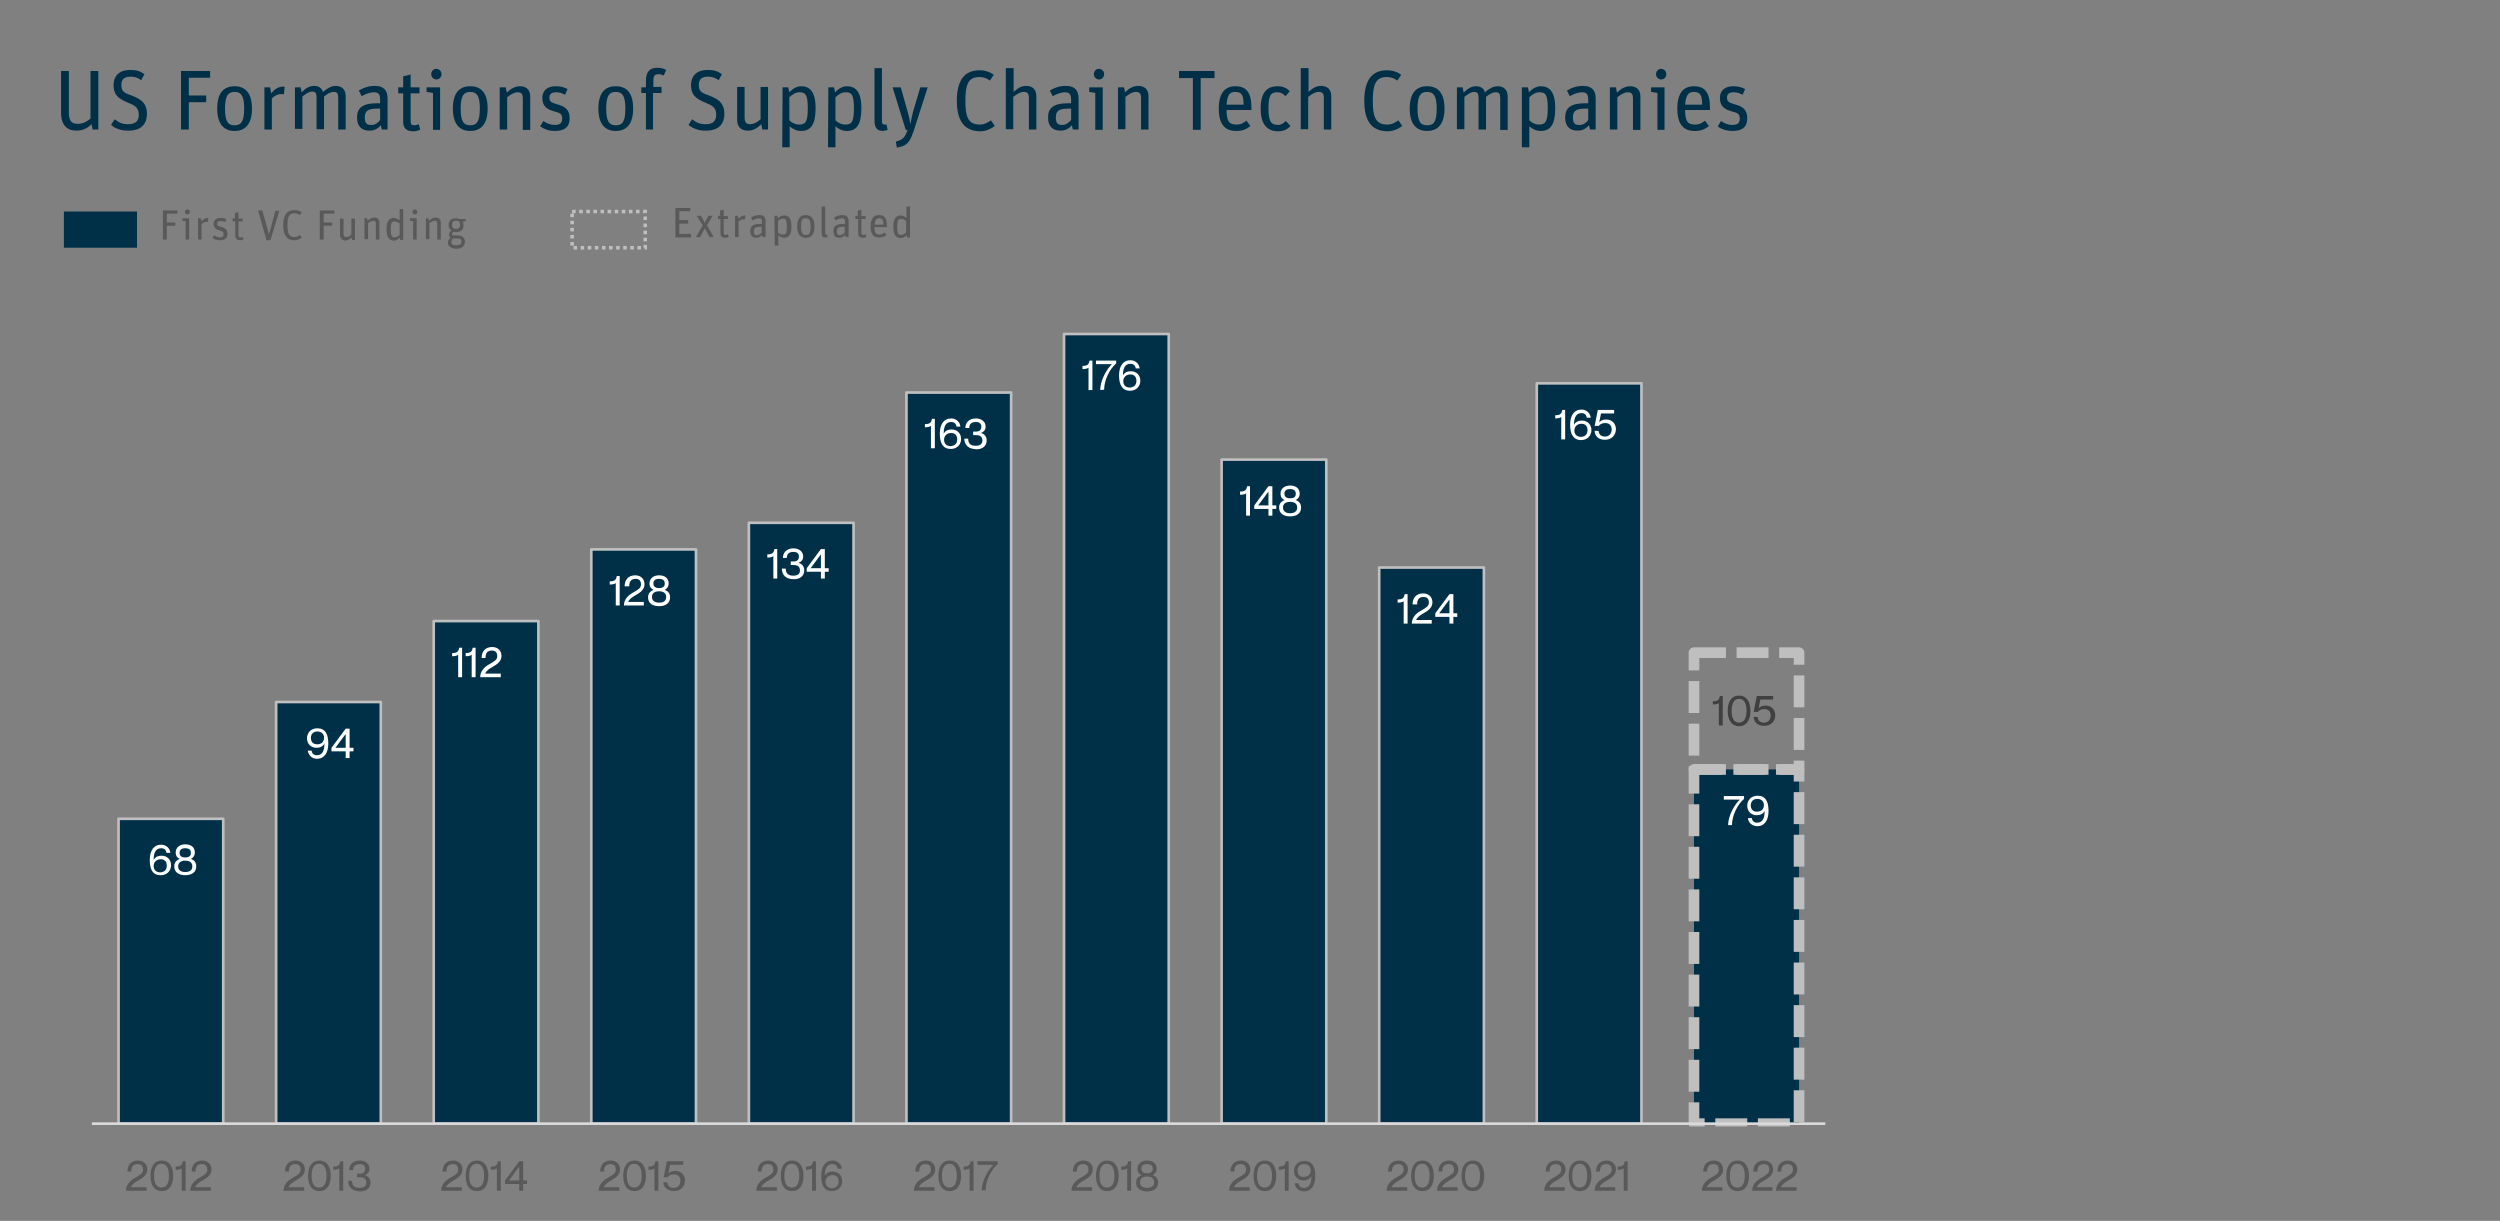 <?xml version="1.0" encoding="utf-8"?>
<svg xmlns="http://www.w3.org/2000/svg" id="Layer_1" style="enable-background:new 0 0 704.4 344;" version="1.1" viewBox="0 0 704.4 344" x="0px" y="0px">
<rect x="0" y="0" width="704.4" height="344" fill="#808080" stroke="none"/>
<style type="text/css">
	.st0{fill:#003048;}
	
		.st1{clip-path:url(#SVGID_00000062907139985298034870000004852522721228087186_);fill:none;stroke:#BFBFBF;stroke-width:3;stroke-linejoin:round;stroke-miterlimit:10;stroke-dasharray:9,3;}
	
		.st2{clip-path:url(#SVGID_00000169555457326365625050000006186934829050874783_);fill:none;stroke:#BFBFBF;stroke-width:0.75;stroke-linejoin:round;stroke-miterlimit:10;}
	.st3{fill:none;stroke:#BFBFBF;stroke-width:3;stroke-linejoin:round;stroke-miterlimit:10;stroke-dasharray:9,3;}
	.st4{fill:none;stroke:#D9D9D9;stroke-width:0.75;stroke-linejoin:round;stroke-miterlimit:10;}
	.st5{fill:#FFFFFF;}
	.st6{fill:#404040;}
	.st7{fill:#595959;}
	.st8{fill:none;stroke:#BFBFBF;stroke-miterlimit:8;stroke-dasharray:1,1;}
	.st9{fill-rule:evenodd;clip-rule:evenodd;fill:#003048;}
</style>
<g>
	<g>
		<path class="st0" d="M17.2,31.8V20h2.2v11.4c0,2.4,0.5,3.5,2.5,3.5c1.7,0,2.9-0.9,3.6-1.5V20h2.2v16.5h-1.6L25.8,35&#xD;&#xA;			c-0.9,0.9-2.3,1.8-4.1,1.8C19.4,36.9,17.2,35.7,17.2,31.8z"/>
		<path class="st0" d="M31.3,35.2l1-1.6c1.3,1,2.2,1.4,3.8,1.4c2.2,0,3-1,3-2.7c0-2-1.1-2.6-3.1-3.4c-2.7-1.1-4-2.2-4-4.9&#xD;&#xA;			c0-2.8,1.8-4.3,4.7-4.3c1.8,0,2.9,0.4,4,1.2l-0.9,1.7c-1-0.7-1.8-1-3-1c-1.6,0-2.6,0.6-2.6,2.3c0,1.7,0.6,2.2,2.6,2.9&#xD;&#xA;			c2.6,1,4.6,2,4.6,5.3c0,2.4-1.2,4.7-5.1,4.7C34.3,36.9,32.4,36.2,31.3,35.2z"/>
		<path class="st0" d="M51,20h8.2v1.9h-6v5h4.9v1.9h-4.9v7.7H51V20z"/>
		<path class="st0" d="M61.2,30.6c0-4.5,1.9-6.3,4.9-6.3c2.9,0,4.9,1.8,4.9,6.3s-2,6.3-4.9,6.3C63.2,36.9,61.2,35.1,61.2,30.6z&#xD;&#xA;			 M68.8,30.6c0-3.7-0.9-4.7-2.7-4.7s-2.7,1-2.7,4.7s0.9,4.7,2.7,4.7C67.9,35.3,68.8,34.3,68.8,30.6z"/>
		<path class="st0" d="M74.5,24.6h1.6l0.3,1.7c0.9-1.1,2-1.9,3.4-1.9c0.1,0,0.3,0,0.4,0.1L80,26.6c-0.2-0.1-0.5-0.1-0.7-0.1&#xD;&#xA;			c-1.1,0-1.8,0.4-2.7,1.2v8.8h-2.1C74.5,36.5,74.5,24.6,74.5,24.6z"/>
		<path class="st0" d="M83.1,24.6h1.6L85,26c1.1-1.1,2.1-1.8,3.5-1.8c1.2,0,2.1,0.5,2.5,1.7c1.2-1,2.3-1.7,3.6-1.7&#xD;&#xA;			c1.6,0,2.8,0.9,2.8,2.9v9.4h-2.1v-8.8c0-1.4-0.3-1.8-1.3-1.8c-0.9,0-1.9,0.6-2.7,1.3v9.2h-2.1v-8.8c0-1.4-0.3-1.8-1.3-1.8&#xD;&#xA;			c-0.9,0-1.8,0.7-2.7,1.4v9.1h-2.1C83.1,36.3,83.1,24.6,83.1,24.6z"/>
		<path class="st0" d="M100.6,33.1c0-2.7,1.6-4,5.5-4h1v-0.9c0-1.3-0.2-2.2-1.7-2.2c-1.2,0-2.4,0.5-3.5,1.1l-0.8-1.6&#xD;&#xA;			c1.2-0.7,2.6-1.3,4.5-1.3c2.4,0,3.6,1.1,3.6,3.6v8.7h-1.6l-0.3-1.2c-0.7,0.8-1.7,1.5-3,1.5C101.9,36.9,100.6,35.6,100.6,33.1z&#xD;&#xA;			 M107.1,33.8v-3.2h-0.7c-3,0-3.6,0.8-3.6,2.5c0,1.6,0.5,2.1,1.7,2.1C105.7,35.3,106.6,34.5,107.1,33.8z"/>
		<path class="st0" d="M112.2,24.6h1.4v-3.1l2.1-0.5v3.6h2.5v1.7h-2.5v7.9c0,0.8,0.3,1.1,1,1.1c0.6,0,0.9-0.2,1.3-0.3l0.4,1.5&#xD;&#xA;			c-0.6,0.3-1.2,0.5-1.9,0.5c-1.6,0-2.9-0.6-2.9-2.6v-8.1h-1.4V24.6z"/>
		<path class="st0" d="M122,26.2l-1.8-0.3v-1.3h3.8v12h-2V26.2z M121.5,20.9c0-0.8,0.6-1.5,1.4-1.5s1.5,0.6,1.5,1.5&#xD;&#xA;			c0,0.8-0.6,1.5-1.5,1.5C122.1,22.3,121.5,21.7,121.5,20.9z"/>
		<path class="st0" d="M127.6,30.6c0-4.5,1.9-6.3,4.9-6.3s4.9,1.8,4.9,6.3s-2,6.3-4.9,6.3C129.6,36.9,127.6,35.1,127.6,30.6z&#xD;&#xA;			 M135.2,30.6c0-3.7-0.9-4.7-2.7-4.7s-2.7,1-2.7,4.7s0.9,4.7,2.7,4.7C134.3,35.3,135.2,34.3,135.2,30.6z"/>
		<path class="st0" d="M140.9,24.6h1.6l0.3,1.5c1.1-1.1,2.3-1.8,3.7-1.8c1.7,0,2.9,0.9,2.9,2.9v9.4h-2.1v-8.8c0-1.4-0.4-1.8-1.5-1.8&#xD;&#xA;			c-1,0-2,0.7-2.9,1.4v9.1h-2.1V24.6H140.9z"/>
		<path class="st0" d="M152.2,35.6l0.9-1.5c1,0.7,2,1.1,3.2,1.1c1.6,0,2.1-0.6,2.1-1.8c0-1.3-0.6-1.6-2.5-2.1&#xD;&#xA;			c-1.7-0.5-3.1-1.3-3.1-3.7c0-1.8,1.1-3.3,3.8-3.3c1.4,0,2.4,0.3,3.3,0.8l-0.7,1.6c-1-0.5-1.6-0.7-2.5-0.7c-1.3,0-1.9,0.5-1.9,1.5&#xD;&#xA;			c0,1.1,0.5,1.4,2.2,1.9c1.8,0.5,3.5,1.2,3.5,3.9c0,2.5-1.4,3.6-4.2,3.6C154.6,36.9,153.1,36.3,152.2,35.6z"/>
		<path class="st0" d="M168.6,30.6c0-4.5,1.9-6.3,4.9-6.3s4.9,1.8,4.9,6.3s-2,6.3-4.9,6.3C170.6,36.9,168.6,35.1,168.6,30.6z&#xD;&#xA;			 M176.2,30.6c0-3.7-0.9-4.7-2.7-4.7s-2.7,1-2.7,4.7s0.9,4.7,2.7,4.7C175.4,35.3,176.2,34.3,176.2,30.6z"/>
		<path class="st0" d="M180.7,24.6h1.3v-1.9c0-2.8,1.4-3.6,3.2-3.6c0.9,0,1.8,0.2,2.5,0.6l-0.7,1.6c-0.5-0.3-1-0.4-1.5-0.4&#xD;&#xA;			c-1,0-1.4,0.5-1.4,1.7v1.9h2.3v1.7H184v10.3h-2V26.2h-1.3V24.6z"/>
		<path class="st0" d="M194,35.2l1-1.6c1.3,1,2.2,1.4,3.8,1.4c2.2,0,3-1,3-2.7c0-2-1.1-2.6-3.1-3.4c-2.7-1.1-4-2.2-4-4.9&#xD;&#xA;			c0-2.8,1.8-4.3,4.7-4.3c1.8,0,2.9,0.4,4,1.2l-0.9,1.7c-1-0.7-1.8-1-3-1c-1.6,0-2.6,0.6-2.6,2.3c0,1.7,0.6,2.2,2.6,2.9&#xD;&#xA;			c2.6,1,4.6,2,4.6,5.3c0,2.4-1.2,4.7-5.1,4.7C197,36.9,195.2,36.2,194,35.2z"/>
		<path class="st0" d="M207.7,33.8v-9.3h2.1v8.6c0,1.4,0.5,1.9,1.6,1.9c1,0,2-0.6,2.9-1.4v-9.1h2.1v12h-1.6l-0.3-1.5&#xD;&#xA;			c-1,1-2.2,1.8-3.6,1.8C209,36.9,207.7,35.9,207.7,33.8z"/>
		<path class="st0" d="M220.5,24.6h1.6l0.3,1.4c0.9-1,2.1-1.7,3.3-1.7c2.3,0,4.1,1.3,4.1,6.2c0,4.5-1.3,6.4-4.1,6.4&#xD;&#xA;			c-1.3,0-2.4-0.6-3.2-1.3v5.9h-2.1L220.5,24.6L220.5,24.6z M227.6,30.6c0-3.9-0.6-4.6-2.3-4.6c-1.2,0-2,0.6-2.9,1.4v6.5&#xD;&#xA;			c0.7,0.7,1.7,1.2,2.7,1.2C226.9,35.1,227.6,34.5,227.6,30.6z"/>
		<path class="st0" d="M233.4,24.6h1.6l0.3,1.4c0.9-1,2.1-1.7,3.3-1.7c2.3,0,4.1,1.3,4.1,6.2c0,4.5-1.3,6.4-4.1,6.4&#xD;&#xA;			c-1.3,0-2.4-0.6-3.2-1.3v5.9h-2.1L233.4,24.6L233.4,24.6z M240.6,30.6c0-3.9-0.6-4.6-2.3-4.6c-1.2,0-2,0.6-2.9,1.4v6.5&#xD;&#xA;			c0.7,0.7,1.7,1.2,2.7,1.2C239.9,35.1,240.6,34.5,240.6,30.6z"/>
		<path class="st0" d="M246.4,33.9V19.2h2.1v15.1c0,0.6,0.3,0.8,0.8,0.8c0.2,0,0.4,0,0.5,0l0.3,1.5c-0.4,0.1-1,0.3-1.5,0.3&#xD;&#xA;			C247.1,36.8,246.4,36,246.4,33.9z"/>
		<path class="st0" d="M252.4,39.9c1.9-0.5,2.6-1.1,3.3-3.3h-0.5l-3.7-12h2.3l2,7.1c0.3,1,0.6,2.4,0.7,3.3l0,0&#xD;&#xA;			c0.2-0.9,0.4-2.1,0.7-3.3l2.1-7.1h2.1l-4,12.4c-1.2,3.6-2.2,4.1-4.7,4.6L252.4,39.9z"/>
		<path class="st0" d="M269.6,28.4c0-5.3,1.8-8.6,6.4-8.6c1.6,0,3,0.5,4,1.3l-1.1,1.6c-0.8-0.6-1.7-1-2.9-1c-3.2,0-4,2.1-4,6.7&#xD;&#xA;			s0.8,6.7,4.1,6.7c1.3,0,2.3-0.6,3.1-1.2l1.1,1.6c-1.1,0.8-2.5,1.5-4.2,1.5C271.6,36.9,269.6,33.9,269.6,28.4z"/>
		<path class="st0" d="M283.5,19.2h2.1v6.7c1.1-1,2.1-1.7,3.5-1.7c1.7,0,2.9,0.9,2.9,2.9v9.4h-2.1v-8.8c0-1.4-0.4-1.8-1.5-1.8&#xD;&#xA;			c-1,0-2,0.7-2.9,1.4v9.1h-2.1V19.2H283.5z"/>
		<path class="st0" d="M295.3,33.1c0-2.7,1.6-4,5.5-4h1v-0.9c0-1.3-0.2-2.2-1.7-2.2c-1.2,0-2.4,0.5-3.5,1.1l-0.8-1.6&#xD;&#xA;			c1.2-0.7,2.6-1.3,4.5-1.3c2.4,0,3.6,1.1,3.6,3.6v8.7h-1.6l-0.3-1.2c-0.7,0.8-1.7,1.5-3,1.5C296.6,36.9,295.3,35.6,295.3,33.1z&#xD;&#xA;			 M301.8,33.8v-3.2h-0.7c-3,0-3.6,0.8-3.6,2.5c0,1.6,0.5,2.1,1.7,2.1C300.3,35.3,301.2,34.5,301.8,33.8z"/>
		<path class="st0" d="M308.7,26.2l-1.8-0.3v-1.3h3.8v12h-2.1V26.2H308.7z M308.2,20.9c0-0.8,0.6-1.5,1.4-1.5s1.5,0.6,1.5,1.5&#xD;&#xA;			c0,0.8-0.6,1.5-1.5,1.5C308.8,22.3,308.2,21.7,308.2,20.9z"/>
		<path class="st0" d="M315.1,24.6h1.6L317,26c1.1-1.1,2.3-1.8,3.7-1.8c1.7,0,2.9,0.9,2.9,2.9v9.4h-2.1v-8.8c0-1.4-0.4-1.8-1.5-1.8&#xD;&#xA;			c-1,0-2,0.7-2.9,1.4v9.1H315V24.6H315.1z"/>
		<path class="st0" d="M336.1,22h-3.9v-2h10v2h-3.9v14.6h-2.2V22z"/>
		<path class="st0" d="M343.4,30.6c0-4.6,1.9-6.3,4.7-6.3c2.9,0,4.5,1.6,4.5,6V31h-7c0,3.3,0.8,4.1,2.8,4.1c1.3,0,2-0.5,2.8-1.1&#xD;&#xA;			l1.1,1.5c-1.2,1-2.3,1.4-4,1.4C345.2,36.9,343.4,35.1,343.4,30.6z M345.6,29.5h4.8c0-2.8-0.6-3.6-2.4-3.6&#xD;&#xA;			C346.6,25.9,345.8,26.6,345.6,29.5z"/>
		<path class="st0" d="M355.2,30.6c0-4.6,1.8-6.3,4.8-6.3c1.4,0,2.4,0.4,3.4,1.4l-1.2,1.4c-0.7-0.7-1.3-1.1-2.3-1.1&#xD;&#xA;			c-1.8,0-2.5,0.8-2.5,4.6c0,3.7,0.8,4.6,2.7,4.6c1,0,1.5-0.5,2.2-1.1l1.3,1.4c-0.9,1-2,1.5-3.6,1.5&#xD;&#xA;			C356.9,36.9,355.2,34.9,355.2,30.6z"/>
		<path class="st0" d="M366.6,19.2h2.1v6.7c1.1-1,2.1-1.7,3.5-1.7c1.7,0,2.9,0.9,2.9,2.9v9.4H373v-8.8c0-1.4-0.4-1.8-1.5-1.8&#xD;&#xA;			c-1,0-2,0.7-2.9,1.4v9.1h-2.1V19.2H366.6z"/>
		<path class="st0" d="M384.4,28.4c0-5.3,1.8-8.6,6.4-8.6c1.6,0,3,0.5,4,1.3l-1.1,1.6c-0.8-0.6-1.7-1-2.9-1c-3.2,0-4,2.1-4,6.7&#xD;&#xA;			s0.8,6.7,4.1,6.7c1.3,0,2.3-0.6,3.1-1.2l1.1,1.6c-1.1,0.8-2.5,1.5-4.2,1.5C386.3,36.9,384.4,33.9,384.4,28.4z"/>
		<path class="st0" d="M397.2,30.6c0-4.5,1.9-6.3,4.9-6.3s4.9,1.8,4.9,6.3s-2,6.3-4.9,6.3C399.2,36.9,397.2,35.1,397.2,30.6z&#xD;&#xA;			 M404.8,30.6c0-3.7-0.9-4.7-2.7-4.7s-2.7,1-2.7,4.7s0.9,4.7,2.7,4.7C404,35.3,404.8,34.3,404.8,30.6z"/>
		<path class="st0" d="M410.5,24.6h1.6l0.3,1.5c1.1-1.1,2.1-1.8,3.5-1.8c1.2,0,2.1,0.5,2.5,1.7c1.2-1,2.3-1.7,3.6-1.7&#xD;&#xA;			c1.6,0,2.8,0.9,2.8,2.9v9.4h-2.1v-8.8c0-1.4-0.3-1.8-1.3-1.8c-0.9,0-1.9,0.6-2.7,1.3v9.2h-2.1v-8.8c0-1.4-0.3-1.8-1.3-1.8&#xD;&#xA;			c-0.9,0-1.8,0.7-2.7,1.4v9.1h-2.1L410.5,24.6L410.5,24.6z"/>
		<path class="st0" d="M428.9,24.6h1.6l0.3,1.4c0.9-1,2.1-1.7,3.3-1.7c2.3,0,4.1,1.3,4.1,6.2c0,4.5-1.3,6.4-4.1,6.4&#xD;&#xA;			c-1.3,0-2.4-0.6-3.2-1.3v5.9h-2.1V24.6H428.9z M436.1,30.6c0-3.9-0.6-4.6-2.3-4.6c-1.2,0-2,0.6-2.9,1.4v6.5&#xD;&#xA;			c0.7,0.7,1.7,1.2,2.7,1.2C435.3,35.1,436.1,34.5,436.1,30.6z"/>
		<path class="st0" d="M441,33.1c0-2.7,1.6-4,5.5-4h1v-0.9c0-1.3-0.2-2.2-1.7-2.2c-1.2,0-2.4,0.5-3.5,1.1l-0.8-1.6&#xD;&#xA;			c1.2-0.7,2.6-1.3,4.5-1.3c2.4,0,3.6,1.1,3.6,3.6v8.7H448l-0.3-1.2c-0.7,0.8-1.7,1.5-3,1.5C442.3,36.9,441,35.6,441,33.1z&#xD;&#xA;			 M447.5,33.8v-3.2h-0.7c-3,0-3.6,0.8-3.6,2.5c0,1.6,0.5,2.1,1.7,2.1C446.1,35.3,447,34.5,447.5,33.8z"/>
		<path class="st0" d="M453.7,24.6h1.6l0.3,1.5c1.1-1.1,2.3-1.8,3.7-1.8c1.7,0,2.9,0.9,2.9,2.9v9.4h-2.1v-8.8c0-1.4-0.4-1.8-1.5-1.8&#xD;&#xA;			c-1,0-2,0.7-2.9,1.4v9.1h-2.1V24.6H453.7z"/>
		<path class="st0" d="M467,26.2l-1.8-0.3v-1.3h3.8v12h-2V26.2z M466.6,20.9c0-0.8,0.6-1.5,1.4-1.5s1.5,0.6,1.5,1.5&#xD;&#xA;			c0,0.8-0.6,1.5-1.5,1.5C467.2,22.3,466.6,21.7,466.6,20.9z"/>
		<path class="st0" d="M472.6,30.6c0-4.6,1.9-6.3,4.7-6.3c2.9,0,4.5,1.6,4.5,6V31h-7c0,3.3,0.8,4.1,2.8,4.1c1.3,0,2-0.5,2.8-1.1&#xD;&#xA;			l1.1,1.5c-1.2,1-2.3,1.4-4,1.4C474.4,36.9,472.6,35.1,472.6,30.6z M474.8,29.5h4.8c0-2.8-0.6-3.6-2.4-3.6&#xD;&#xA;			C475.9,25.9,475,26.6,474.8,29.5z"/>
		<path class="st0" d="M484,35.6l0.9-1.5c1,0.7,2,1.1,3.2,1.1c1.6,0,2.1-0.6,2.1-1.8c0-1.3-0.6-1.6-2.5-2.1&#xD;&#xA;			c-1.7-0.5-3.1-1.3-3.1-3.7c0-1.8,1.1-3.3,3.8-3.3c1.4,0,2.4,0.3,3.3,0.8l-0.7,1.6c-1-0.5-1.6-0.7-2.5-0.7c-1.3,0-1.9,0.5-1.9,1.5&#xD;&#xA;			c0,1.1,0.5,1.4,2.2,1.9c1.8,0.5,3.5,1.2,3.5,3.9c0,2.5-1.4,3.6-4.2,3.6C486.4,36.9,484.8,36.3,484,35.6z"/>
	</g>
	<rect class="st0" height="99.8" width="29.6" x="477.3" y="216.8"/>
	<g>
		<g>
			<defs>
				<rect height="253.6" id="SVGID_1_" width="489.1" x="25.9" y="63.8"/>
			</defs>
			<clipPath id="SVGID_00000137835088312613645200000003384059977630848947_">
				<use href="#SVGID_1_" style="overflow:visible;"/>
			</clipPath>
			
				<rect height="99.8" style="clip-path:url(#SVGID_00000137835088312613645200000003384059977630848947_);fill:none;stroke:#BFBFBF;stroke-width:3;stroke-linejoin:round;stroke-miterlimit:10;stroke-dasharray:9,3;" width="29.6" x="477.3" y="216.8"/>
		</g>
	</g>
	<path class="st0" d="M433,108h29.5v208.6H433V108z M388.6,159.9h29.5v156.7h-29.5V159.9z M344.2,129.5h29.5v187.1h-29.5V129.5z&#xD;&#xA;		 M299.8,94.1h29.5v222.5h-29.5V94.1z M255.4,110.6h29.5v206h-29.5V110.6z M211,147.3h29.5v169.3H211V147.3z M166.6,154.8h29.5&#xD;&#xA;		v161.8h-29.5V154.8z M122.2,175h29.5v141.6h-29.5V175z M77.8,197.8h29.5v118.8H77.8V197.8z M33.4,230.7h29.5v85.9H33.4V230.7z"/>
	<g>
		<g>
			<defs>
				<rect height="253.6" id="SVGID_00000142863146518475149750000000710028282012389298_" width="489.1" x="25.9" y="63.8"/>
			</defs>
			<clipPath id="SVGID_00000119105426380981742660000010439248640316189348_">
				<use href="#SVGID_00000142863146518475149750000000710028282012389298_" style="overflow:visible;"/>
			</clipPath>
			
				<path d="M433,108h29.5v208.6H433V108z M388.6,159.9h29.5v156.7h-29.5V159.9z M344.2,129.5h29.5v187.1h-29.5V129.5z M299.8,94.1h29.5&#xD;&#xA;				v222.5h-29.5V94.1z M255.4,110.6h29.5v206h-29.5V110.6z M211,147.3h29.5v169.3H211V147.3z M166.6,154.8h29.5v161.8h-29.5V154.8z&#xD;&#xA;				 M122.2,175h29.5v141.6h-29.5V175z M77.8,197.8h29.5v118.8H77.8V197.8z M33.4,230.7h29.5v85.9H33.4V230.7z" style="clip-path:url(#SVGID_00000119105426380981742660000010439248640316189348_);fill:none;stroke:#BFBFBF;stroke-width:0.75;stroke-linejoin:round;stroke-miterlimit:10;"/>
		</g>
	</g>
	<rect class="st3" height="32.9" width="29.6" x="477.3" y="183.9"/>
	<line class="st4" x1="25.9" x2="514.3" y1="316.6" y2="316.6"/>
	<g>
		<path class="st5" d="M42.2,242.3c0-2.6,1.1-4.3,3.2-4.3c1.5,0,2.5,1.1,2.6,2.3h-1.1c-0.1-0.8-0.6-1.3-1.5-1.3&#xD;&#xA;			c-1.7,0-2.1,1.6-2.1,3.2v0.1l0,0c0.4-0.8,1.2-1.2,2.2-1.2c1.6,0,2.7,1.1,2.7,2.7c0,1.5-1.1,2.8-2.9,2.8&#xD;&#xA;			C43,246.6,42.2,245,42.2,242.3z M47,243.9c0-1.2-0.7-1.8-1.7-1.8c-1.2,0-2,0.8-2,1.9c0,1.1,0.7,1.8,1.9,1.8&#xD;&#xA;			C46.4,245.7,47,245,47,243.9z"/>
		<path class="st5" d="M49.1,244.1c0-1.2,0.7-1.7,1.5-2.1l0,0c-0.6-0.3-1.1-0.8-1.1-1.8c0-1.4,1.1-2.3,2.7-2.3s2.7,0.8,2.7,2.3&#xD;&#xA;			c0,0.9-0.5,1.5-1.1,1.8l0,0c0.8,0.3,1.5,0.9,1.5,2.1c0,1.7-1.3,2.5-3.1,2.5S49.1,245.8,49.1,244.1z M54.2,244.1c0-1-0.7-1.6-2-1.6&#xD;&#xA;			s-2,0.6-2,1.6s0.7,1.6,2,1.6S54.2,245.1,54.2,244.1z M53.8,240.3c0-0.9-0.6-1.3-1.6-1.3s-1.6,0.4-1.6,1.3c0,0.9,0.6,1.3,1.6,1.3&#xD;&#xA;			S53.8,241.2,53.8,240.3z"/>
	</g>
	<g>
		<path class="st5" d="M86.7,211.5h1.1c0.1,0.8,0.6,1.3,1.5,1.3c1.7,0,2.1-1.6,2.1-3.2v-0.1l0,0c-0.4,0.8-1.2,1.2-2.2,1.2&#xD;&#xA;			c-1.6,0-2.7-1.1-2.7-2.7c0-1.5,1.1-2.8,2.9-2.8c2.3,0,3.1,1.7,3.1,4.3s-1.1,4.3-3.2,4.3C87.8,213.8,86.9,212.7,86.7,211.5z&#xD;&#xA;			 M91.3,207.9c0-1.1-0.7-1.8-1.9-1.8c-1.1,0-1.8,0.7-1.8,1.8c0,1.2,0.7,1.8,1.7,1.8C90.5,209.8,91.3,209,91.3,207.9z"/>
		<path class="st5" d="M97.4,213.6v-1.9h-4v-1l4-5.4h1.1v5.4h1.1v1h-1.1v1.9H97.4z M94.5,210.7h2.9v-3.9L94.5,210.7z"/>
	</g>
	<g>
		<path class="st5" d="M129.1,184.5c-0.4,0.3-1,0.4-1.7,0.4V184c1.5,0,1.8-0.5,2-1.5h0.8v8.3h-1.1V184.5z"/>
		<path class="st5" d="M132.9,184.5c-0.4,0.3-1,0.4-1.7,0.4V184c1.5,0,1.8-0.5,2-1.5h0.8v8.3h-1.1V184.5z"/>
		<path class="st5" d="M135.3,190.8c0-1.5,0.9-2.7,2.5-3.6c1.5-0.9,2.3-1.2,2.3-2.4c0-0.7-0.3-1.5-1.5-1.5c-1.5,0-1.8,1-1.8,2.1&#xD;&#xA;			h-1.1c0-1.7,0.9-3.1,3-3.1c1.4,0,2.6,0.9,2.6,2.5s-1.3,2.4-2.5,3.1c-0.9,0.5-1.8,1.1-2.1,1.9l0,0h4.4v1H135.3z"/>
	</g>
	<g>
		<path class="st5" d="M173.5,164.3c-0.4,0.3-1,0.4-1.7,0.4v-0.9c1.5,0,1.8-0.5,2-1.5h0.8v8.3h-1.1V164.3z"/>
		<path class="st5" d="M175.8,170.6c0-1.5,0.9-2.7,2.5-3.6c1.5-0.9,2.3-1.2,2.3-2.4c0-0.7-0.3-1.5-1.5-1.5c-1.5,0-1.8,1-1.8,2.1H176&#xD;&#xA;			c0-1.7,0.9-3.1,3-3.1c1.4,0,2.6,0.9,2.6,2.5s-1.3,2.4-2.5,3.1c-0.9,0.5-1.8,1.1-2.1,1.9l0,0h4.4v1H175.8z"/>
		<path class="st5" d="M182.6,168.3c0-1.2,0.7-1.7,1.5-2.1l0,0c-0.6-0.3-1.1-0.8-1.1-1.8c0-1.4,1.1-2.3,2.7-2.3s2.7,0.8,2.7,2.3&#xD;&#xA;			c0,0.9-0.5,1.5-1.1,1.8l0,0c0.8,0.3,1.5,0.9,1.5,2.1c0,1.7-1.3,2.5-3.1,2.5S182.6,170,182.6,168.3z M187.7,168.2&#xD;&#xA;			c0-1-0.7-1.6-2-1.6s-2,0.6-2,1.6s0.7,1.6,2,1.6S187.7,169.3,187.7,168.2z M187.3,164.4c0-0.9-0.6-1.3-1.6-1.3s-1.6,0.4-1.6,1.3&#xD;&#xA;			c0,0.9,0.6,1.3,1.6,1.3S187.3,165.3,187.3,164.4z"/>
	</g>
	<g>
		<path class="st5" d="M217.9,156.7c-0.4,0.3-1,0.4-1.7,0.4v-0.9c1.5,0,1.8-0.5,2-1.5h0.8v8.3h-1.1V156.7z"/>
		<path class="st5" d="M220.3,160.2h1.1c0,1.2,0.5,2,2.1,2c1.4,0,1.9-0.6,1.9-1.5c0-1.2-0.9-1.5-1.7-1.5h-0.9v-1h0.8&#xD;&#xA;			c0.9,0,1.5-0.4,1.5-1.4c0-0.7-0.4-1.3-1.5-1.3c-1.6,0-1.9,0.9-1.9,1.7h-1.1c0-1.5,1-2.7,3-2.7c1.4,0,2.7,0.8,2.7,2.3&#xD;&#xA;			c0,0.9-0.4,1.4-1.3,1.8l0,0c1.1,0.3,1.6,1.1,1.6,2.1c0,1.6-1.2,2.5-2.9,2.5C221.5,163.2,220.3,162.1,220.3,160.2z"/>
		<path class="st5" d="M231.3,163v-1.9h-4v-1l4-5.4h1.1v5.4h1.1v1h-1.1v1.9H231.3z M228.4,160.1h2.9v-3.9L228.4,160.1z"/>
	</g>
	<g>
		<path class="st5" d="M262.3,120c-0.4,0.3-1,0.4-1.7,0.4v-0.9c1.5,0,1.8-0.5,2-1.5h0.8v8.3h-1.1L262.3,120L262.3,120z"/>
		<path class="st5" d="M264.8,122.2c0-2.6,1.1-4.3,3.2-4.3c1.5,0,2.5,1.1,2.6,2.3h-1.1c-0.1-0.8-0.6-1.3-1.5-1.3&#xD;&#xA;			c-1.7,0-2.1,1.6-2.1,3.2v0.1l0,0c0.4-0.8,1.2-1.2,2.2-1.2c1.6,0,2.7,1.1,2.7,2.7c0,1.5-1.1,2.8-2.9,2.8&#xD;&#xA;			C265.7,126.5,264.8,124.9,264.8,122.2z M269.7,123.8c0-1.2-0.7-1.8-1.7-1.8c-1.2,0-2,0.8-2,1.9s0.7,1.8,1.9,1.8&#xD;&#xA;			C269.1,125.6,269.7,124.9,269.7,123.8z"/>
		<path class="st5" d="M271.7,123.6h1.1c0,1.2,0.5,2,2.1,2c1.4,0,1.9-0.6,1.9-1.5c0-1.2-0.9-1.5-1.7-1.5h-0.9v-1h0.8&#xD;&#xA;			c0.9,0,1.5-0.4,1.5-1.4c0-0.7-0.4-1.3-1.5-1.3c-1.6,0-1.9,0.9-1.9,1.7H272c0-1.5,1-2.7,3-2.7c1.4,0,2.7,0.8,2.7,2.3&#xD;&#xA;			c0,0.9-0.4,1.4-1.3,1.8l0,0c1.1,0.3,1.6,1.1,1.6,2.1c0,1.6-1.2,2.5-2.9,2.5C272.9,126.5,271.7,125.4,271.7,123.6z"/>
	</g>
	<g>
		<path class="st5" d="M306.7,103.6c-0.4,0.3-1,0.4-1.7,0.4v-0.9c1.5,0,1.8-0.5,2-1.5h0.8v8.3h-1.1L306.7,103.6L306.7,103.6z"/>
		<path class="st5" d="M310,109.9c0-2.8,1.9-6,3.3-7.3l0,0h-4.5v-1h5.7v0.8c-1.9,1.6-3.4,4.8-3.4,7.4L310,109.9L310,109.9z"/>
		<path class="st5" d="M315.3,105.8c0-2.6,1.1-4.3,3.2-4.3c1.5,0,2.5,1.1,2.6,2.3H320c-0.1-0.8-0.6-1.3-1.5-1.3&#xD;&#xA;			c-1.7,0-2.1,1.6-2.1,3.2v0.1l0,0c0.4-0.8,1.2-1.2,2.2-1.2c1.6,0,2.7,1.1,2.7,2.7c0,1.5-1.1,2.8-2.9,2.8&#xD;&#xA;			C316.2,110.1,315.3,108.4,315.3,105.8z M320.2,107.3c0-1.2-0.7-1.8-1.7-1.8c-1.2,0-2,0.8-2,1.9s0.7,1.8,1.9,1.8&#xD;&#xA;			C319.6,109.1,320.2,108.4,320.2,107.3z"/>
	</g>
	<g>
		<path class="st5" d="M351.1,139c-0.4,0.3-1,0.4-1.7,0.4v-0.9c1.5,0,1.8-0.5,2-1.5h0.8v8.3h-1.1L351.1,139L351.1,139z"/>
		<path class="st5" d="M357.4,145.3v-1.9h-4v-1l4-5.4h1.1v5.4h1.1v1h-1.1v1.9H357.4z M354.5,142.4h2.9v-3.9L354.5,142.4z"/>
		<path class="st5" d="M360.4,143c0-1.2,0.7-1.7,1.5-2.1l0,0c-0.6-0.3-1.1-0.8-1.1-1.8c0-1.4,1.1-2.3,2.7-2.3s2.7,0.8,2.7,2.3&#xD;&#xA;			c0,0.9-0.5,1.5-1.1,1.8l0,0c0.8,0.3,1.5,0.9,1.5,2.1c0,1.7-1.3,2.5-3.1,2.5S360.4,144.7,360.4,143z M365.5,143c0-1-0.7-1.6-2-1.6&#xD;&#xA;			s-2,0.6-2,1.6s0.7,1.6,2,1.6S365.5,144,365.5,143z M365.1,139.1c0-0.9-0.6-1.3-1.6-1.3s-1.6,0.4-1.6,1.3c0,0.9,0.6,1.3,1.6,1.3&#xD;&#xA;			S365.1,140.1,365.1,139.1z"/>
	</g>
	<g>
		<path class="st5" d="M395.5,169.4c-0.4,0.3-1,0.4-1.7,0.4v-0.9c1.5,0,1.8-0.5,2-1.5h0.8v8.3h-1.1L395.5,169.4L395.5,169.4z"/>
		<path class="st5" d="M397.8,175.7c0-1.5,0.9-2.7,2.5-3.6c1.5-0.9,2.3-1.2,2.3-2.4c0-0.7-0.3-1.5-1.5-1.5c-1.5,0-1.8,1-1.8,2.1H398&#xD;&#xA;			c0-1.7,0.9-3.1,3-3.1c1.4,0,2.6,0.9,2.6,2.5s-1.3,2.4-2.5,3.1c-0.9,0.5-1.8,1.1-2.1,1.9l0,0h4.4v1H397.8z"/>
		<path class="st5" d="M408.4,175.7v-1.9h-4v-1l4-5.4h1.1v5.4h1.1v1h-1.1v1.9H408.4z M405.5,172.8h2.9v-3.9L405.5,172.8z"/>
	</g>
	<g>
		<path class="st5" d="M439.9,117.5c-0.4,0.3-1,0.4-1.7,0.4V117c1.5,0,1.8-0.5,2-1.5h0.8v8.3h-1.1L439.9,117.5L439.9,117.5z"/>
		<path class="st5" d="M442.4,119.7c0-2.6,1.1-4.3,3.2-4.3c1.5,0,2.5,1.1,2.6,2.3h-1.1c-0.1-0.8-0.6-1.3-1.5-1.3&#xD;&#xA;			c-1.7,0-2.1,1.6-2.1,3.2v0.1l0,0c0.4-0.8,1.2-1.2,2.2-1.2c1.6,0,2.7,1.1,2.7,2.7c0,1.5-1.1,2.8-2.9,2.8&#xD;&#xA;			C443.3,124,442.4,122.3,442.4,119.7z M447.3,121.2c0-1.2-0.7-1.8-1.7-1.8c-1.2,0-2,0.8-2,1.9s0.7,1.8,1.9,1.8&#xD;&#xA;			C446.7,123,447.3,122.3,447.3,121.2z"/>
		<path class="st5" d="M449.3,121.4h1.1c0.1,0.8,0.5,1.6,1.8,1.6c1.1,0,1.9-0.7,1.9-2c0-1.2-0.7-1.8-1.8-1.8c-0.7,0-1.4,0.2-1.8,0.8&#xD;&#xA;			h-1.2l0.9-4.5h4.6v1h-3.7l-0.5,2.5l0,0c0.4-0.5,1-0.8,2-0.8c1.6,0,2.7,1.2,2.7,2.7c0,1.8-1.3,3-3,3&#xD;&#xA;			C450.4,124,449.3,122.8,449.3,121.4z"/>
	</g>
	<g>
		<path class="st5" d="M486.9,232.6c0-2.8,1.9-6,3.3-7.3l0,0h-4.5v-1h5.7v0.8c-1.9,1.6-3.4,4.8-3.4,7.4h-1.1V232.6z"/>
		<path class="st5" d="M492.5,230.5h1.1c0.1,0.8,0.6,1.3,1.5,1.3c1.7,0,2.1-1.6,2.1-3.2v-0.1l0,0c-0.4,0.8-1.2,1.2-2.2,1.2&#xD;&#xA;			c-1.6,0-2.7-1.1-2.7-2.7c0-1.5,1.1-2.8,2.9-2.8c2.3,0,3.1,1.7,3.1,4.3s-1.1,4.3-3.2,4.3C493.5,232.7,492.6,231.7,492.5,230.5z&#xD;&#xA;			 M497,226.9c0-1.1-0.7-1.8-1.9-1.8c-1.1,0-1.8,0.7-1.8,1.8c0,1.2,0.7,1.8,1.7,1.8C496.2,228.7,497,228,497,226.9z"/>
	</g>
	<g>
		<path class="st6" d="M484.3,198.1c-0.4,0.3-1,0.4-1.7,0.4v-0.9c1.5,0,1.8-0.5,2-1.5h0.8v8.3h-1.1L484.3,198.1L484.3,198.1z"/>
		<path class="st6" d="M486.8,200.3c0-2.4,0.9-4.3,3.2-4.3c2.3,0,3.2,2,3.2,4.3s-0.9,4.3-3.2,4.3&#xD;&#xA;			C487.7,204.6,486.8,202.6,486.8,200.3z M492.1,200.3c0-1.8-0.5-3.4-2.1-3.4s-2.1,1.6-2.1,3.4s0.5,3.3,2.1,3.3&#xD;&#xA;			S492.1,202,492.1,200.3z"/>
		<path class="st6" d="M494.1,202h1.1c0.1,0.8,0.5,1.6,1.8,1.6c1.1,0,1.9-0.7,1.9-2c0-1.2-0.7-1.8-1.8-1.8c-0.7,0-1.4,0.2-1.8,0.8&#xD;&#xA;			h-1.2l0.9-4.5h4.6v1H496l-0.5,2.5l0,0c0.4-0.5,1-0.8,2-0.8c1.6,0,2.7,1.2,2.7,2.7c0,1.8-1.3,3-3,3&#xD;&#xA;			C495.2,204.6,494.2,203.4,494.1,202z"/>
	</g>
	<g>
		<path class="st7" d="M35.5,335.5c0-1.5,0.9-2.7,2.5-3.6c1.5-0.9,2.3-1.2,2.3-2.4c0-0.7-0.3-1.5-1.5-1.5c-1.5,0-1.8,1-1.8,2.1h-1.1&#xD;&#xA;			c0-1.7,0.9-3.1,3-3.1c1.4,0,2.6,0.9,2.6,2.5s-1.3,2.4-2.5,3.1c-0.9,0.5-1.8,1.1-2.1,1.9l0,0h4.4v1H35.5z"/>
		<path class="st7" d="M42.4,331.3c0-2.4,0.9-4.3,3.2-4.3s3.2,2,3.2,4.3s-0.9,4.3-3.2,4.3S42.4,333.7,42.4,331.3z M47.6,331.3&#xD;&#xA;			c0-1.8-0.5-3.4-2.1-3.4s-2.1,1.6-2.1,3.4s0.5,3.3,2.1,3.3S47.6,333.1,47.6,331.3z"/>
		<path class="st7" d="M51.2,329.2c-0.4,0.3-1,0.4-1.7,0.4v-0.9c1.5,0,1.8-0.5,2-1.5h0.8v8.3h-1.1V329.2z"/>
		<path class="st7" d="M53.6,335.5c0-1.5,0.9-2.7,2.5-3.6c1.5-0.9,2.3-1.2,2.3-2.4c0-0.7-0.3-1.5-1.5-1.5c-1.5,0-1.8,1-1.8,2.1H54&#xD;&#xA;			c0-1.7,0.9-3.1,3-3.1c1.4,0,2.6,0.9,2.6,2.5s-1.3,2.4-2.5,3.1c-0.9,0.5-1.8,1.1-2.1,1.9l0,0h4.4v1H53.6z"/>
	</g>
	<g>
		<path class="st7" d="M79.9,335.5c0-1.5,0.9-2.7,2.5-3.6c1.5-0.9,2.3-1.2,2.3-2.4c0-0.7-0.3-1.5-1.5-1.5c-1.5,0-1.8,1-1.8,2.1h-1.1&#xD;&#xA;			c0-1.7,0.9-3.1,3-3.1c1.4,0,2.6,0.9,2.6,2.5s-1.3,2.4-2.5,3.1c-0.9,0.5-1.8,1.1-2.1,1.9l0,0h4.4v1H79.9z"/>
		<path class="st7" d="M86.8,331.3c0-2.4,0.9-4.3,3.2-4.3s3.2,2,3.2,4.3s-0.9,4.3-3.2,4.3S86.8,333.7,86.8,331.3z M92,331.3&#xD;&#xA;			c0-1.8-0.5-3.4-2.1-3.4s-2.1,1.6-2.1,3.4s0.5,3.3,2.1,3.3S92,333.1,92,331.3z"/>
		<path class="st7" d="M95.6,329.2c-0.4,0.3-1,0.4-1.7,0.4v-0.9c1.5,0,1.8-0.5,2-1.5h0.8v8.3h-1.1C95.6,335.5,95.6,329.2,95.6,329.2&#xD;&#xA;			z"/>
		<path class="st7" d="M98.1,332.7h1.1c0,1.2,0.5,2,2.1,2c1.4,0,1.9-0.6,1.9-1.5c0-1.2-0.9-1.5-1.7-1.5h-0.9v-1h0.8&#xD;&#xA;			c0.9,0,1.5-0.4,1.5-1.4c0-0.7-0.4-1.3-1.5-1.3c-1.6,0-1.9,0.9-1.9,1.7h-1.1c0-1.5,1-2.7,3-2.7c1.4,0,2.7,0.8,2.7,2.3&#xD;&#xA;			c0,0.9-0.4,1.4-1.3,1.8l0,0c1.1,0.3,1.6,1.1,1.6,2.1c0,1.6-1.2,2.5-2.9,2.5C99.2,335.6,98.1,334.5,98.1,332.7z"/>
	</g>
	<g>
		<path class="st7" d="M124.3,335.5c0-1.5,0.9-2.7,2.5-3.6c1.5-0.9,2.3-1.2,2.3-2.4c0-0.7-0.3-1.5-1.5-1.5c-1.5,0-1.8,1-1.8,2.1&#xD;&#xA;			h-1.1c0-1.7,0.9-3.1,3-3.1c1.4,0,2.6,0.9,2.6,2.5s-1.3,2.4-2.5,3.1c-0.9,0.5-1.8,1.1-2.1,1.9l0,0h4.4v1H124.3z"/>
		<path class="st7" d="M131.2,331.3c0-2.4,0.9-4.3,3.2-4.3s3.2,2,3.2,4.3s-0.9,4.3-3.2,4.3S131.2,333.7,131.2,331.3z M136.4,331.3&#xD;&#xA;			c0-1.8-0.5-3.4-2.1-3.4s-2.1,1.6-2.1,3.4s0.5,3.3,2.1,3.3S136.4,333.1,136.4,331.3z"/>
		<path class="st7" d="M140,329.2c-0.4,0.3-1,0.4-1.7,0.4v-0.9c1.5,0,1.8-0.5,2-1.5h0.8v8.3H140V329.2z"/>
		<path class="st7" d="M146.3,335.5v-1.9h-4v-1l4-5.4h1.1v5.4h1.1v1h-1.1v1.9H146.3z M143.4,332.6h2.9v-3.9L143.4,332.6z"/>
	</g>
	<g>
		<path class="st7" d="M168.7,335.5c0-1.5,0.9-2.7,2.5-3.6c1.5-0.9,2.3-1.2,2.3-2.4c0-0.7-0.3-1.5-1.5-1.5c-1.5,0-1.8,1-1.8,2.1&#xD;&#xA;			h-1.1c0-1.7,0.9-3.1,3-3.1c1.4,0,2.6,0.9,2.6,2.5s-1.3,2.4-2.5,3.1c-0.9,0.5-1.8,1.1-2.1,1.9l0,0h4.4v1H168.7z"/>
		<path class="st7" d="M175.6,331.3c0-2.4,0.9-4.3,3.2-4.3s3.2,2,3.2,4.3s-0.9,4.3-3.2,4.3S175.6,333.7,175.6,331.3z M180.8,331.3&#xD;&#xA;			c0-1.8-0.5-3.4-2.1-3.4s-2.1,1.6-2.1,3.4s0.5,3.3,2.1,3.3S180.8,333.1,180.8,331.3z"/>
		<path class="st7" d="M184.4,329.2c-0.4,0.3-1,0.4-1.7,0.4v-0.9c1.5,0,1.8-0.5,2-1.5h0.8v8.3h-1.1V329.2z"/>
		<path class="st7" d="M186.9,333.1h1.1c0.1,0.8,0.5,1.6,1.8,1.6c1.1,0,1.9-0.7,1.9-2c0-1.2-0.7-1.8-1.8-1.8c-0.7,0-1.4,0.2-1.8,0.8&#xD;&#xA;			H187l0.9-4.5h4.6v1h-3.7l-0.5,2.5l0,0c0.4-0.5,1-0.8,2-0.8c1.6,0,2.7,1.2,2.7,2.7c0,1.8-1.3,3-3,3&#xD;&#xA;			C188,335.6,186.9,334.4,186.9,333.1z"/>
	</g>
	<g>
		<path class="st7" d="M213.1,335.5c0-1.5,0.9-2.7,2.5-3.6c1.5-0.9,2.3-1.2,2.3-2.4c0-0.7-0.3-1.5-1.5-1.5c-1.5,0-1.8,1-1.8,2.1&#xD;&#xA;			h-1.1c0-1.7,0.9-3.1,3-3.1c1.4,0,2.6,0.9,2.6,2.5s-1.3,2.4-2.5,3.1c-0.9,0.5-1.8,1.1-2.1,1.9l0,0h4.4v1H213.1z"/>
		<path class="st7" d="M220,331.3c0-2.4,0.9-4.3,3.2-4.3s3.2,2,3.2,4.3s-0.9,4.3-3.2,4.3S220,333.7,220,331.3z M225.2,331.3&#xD;&#xA;			c0-1.8-0.5-3.4-2.1-3.4s-2.1,1.6-2.1,3.4s0.5,3.3,2.1,3.3S225.2,333.1,225.2,331.3z"/>
		<path class="st7" d="M228.8,329.2c-0.4,0.3-1,0.4-1.7,0.4v-0.9c1.5,0,1.8-0.5,2-1.5h0.8v8.3h-1.1V329.2z"/>
		<path class="st7" d="M231.4,331.3c0-2.6,1.1-4.3,3.2-4.3c1.5,0,2.5,1.1,2.6,2.3H236c-0.1-0.8-0.6-1.3-1.5-1.3&#xD;&#xA;			c-1.7,0-2.1,1.6-2.1,3.2v0.1l0,0c0.4-0.8,1.2-1.2,2.2-1.2c1.6,0,2.7,1.1,2.7,2.7c0,1.5-1.1,2.8-2.9,2.8&#xD;&#xA;			C232.2,335.6,231.4,334,231.4,331.3z M236.3,332.9c0-1.2-0.7-1.8-1.7-1.8c-1.2,0-2,0.8-2,1.9s0.7,1.8,1.9,1.8&#xD;&#xA;			C235.6,334.7,236.3,334,236.3,332.9z"/>
	</g>
	<g>
		<path class="st7" d="M257.5,335.5c0-1.5,0.9-2.7,2.5-3.6c1.5-0.9,2.3-1.2,2.3-2.4c0-0.7-0.3-1.5-1.5-1.5c-1.5,0-1.8,1-1.8,2.1&#xD;&#xA;			h-1.1c0-1.7,0.9-3.1,3-3.1c1.4,0,2.6,0.9,2.6,2.5s-1.3,2.4-2.5,3.1c-0.9,0.5-1.8,1.1-2.1,1.9l0,0h4.4v1H257.5z"/>
		<path class="st7" d="M264.4,331.3c0-2.4,0.9-4.3,3.2-4.3s3.2,2,3.2,4.3s-0.9,4.3-3.2,4.3S264.4,333.7,264.4,331.3z M269.6,331.3&#xD;&#xA;			c0-1.8-0.5-3.4-2.1-3.4s-2.1,1.6-2.1,3.4s0.5,3.3,2.1,3.3S269.6,333.1,269.6,331.3z"/>
		<path class="st7" d="M273.2,329.2c-0.4,0.3-1,0.4-1.7,0.4v-0.9c1.5,0,1.8-0.5,2-1.5h0.8v8.3h-1.1L273.2,329.2L273.2,329.2z"/>
		<path class="st7" d="M276.6,335.5c0-2.8,1.9-6,3.3-7.3l0,0h-4.5v-1h5.7v0.8c-1.9,1.6-3.4,4.8-3.4,7.4h-1.1V335.5z"/>
	</g>
	<g>
		<path class="st7" d="M301.9,335.5c0-1.5,0.9-2.7,2.5-3.6c1.5-0.9,2.3-1.2,2.3-2.4c0-0.7-0.3-1.5-1.5-1.5c-1.5,0-1.8,1-1.8,2.1&#xD;&#xA;			h-1.1c0-1.7,0.9-3.1,3-3.1c1.4,0,2.6,0.9,2.6,2.5s-1.3,2.4-2.5,3.1c-0.9,0.5-1.8,1.1-2.1,1.9l0,0h4.4v1H301.9z"/>
		<path class="st7" d="M308.8,331.3c0-2.4,0.9-4.3,3.2-4.3s3.2,2,3.2,4.3s-0.9,4.3-3.2,4.3S308.8,333.7,308.8,331.3z M314,331.3&#xD;&#xA;			c0-1.8-0.5-3.4-2.1-3.4s-2.1,1.6-2.1,3.4s0.5,3.3,2.1,3.3S314,333.1,314,331.3z"/>
		<path class="st7" d="M317.6,329.2c-0.4,0.3-1,0.4-1.7,0.4v-0.9c1.5,0,1.8-0.5,2-1.5h0.8v8.3h-1.1L317.6,329.2L317.6,329.2z"/>
		<path class="st7" d="M320.1,333.2c0-1.2,0.7-1.7,1.5-2.1l0,0c-0.6-0.3-1.1-0.8-1.1-1.8c0-1.4,1.1-2.3,2.7-2.3s2.7,0.8,2.7,2.3&#xD;&#xA;			c0,0.9-0.5,1.5-1.1,1.8l0,0c0.8,0.3,1.5,0.9,1.5,2.1c0,1.7-1.3,2.5-3.1,2.5S320.1,334.8,320.1,333.2z M325.2,333.1&#xD;&#xA;			c0-1-0.7-1.6-2-1.6s-2,0.6-2,1.6s0.7,1.6,2,1.6S325.2,334.1,325.2,333.1z M324.8,329.3c0-0.9-0.6-1.3-1.6-1.3s-1.6,0.4-1.6,1.3&#xD;&#xA;			s0.6,1.3,1.6,1.3S324.8,330.2,324.8,329.3z"/>
	</g>
	<g>
		<path class="st7" d="M346.3,335.5c0-1.5,0.9-2.7,2.5-3.6c1.5-0.9,2.3-1.2,2.3-2.4c0-0.7-0.3-1.5-1.5-1.5c-1.5,0-1.8,1-1.8,2.1&#xD;&#xA;			h-1.1c0-1.7,0.9-3.1,3-3.1c1.4,0,2.6,0.9,2.6,2.5s-1.3,2.4-2.5,3.1c-0.9,0.5-1.8,1.1-2.1,1.9l0,0h4.4v1H346.3z"/>
		<path class="st7" d="M353.2,331.3c0-2.4,0.9-4.3,3.2-4.3s3.2,2,3.2,4.3s-0.9,4.3-3.2,4.3S353.2,333.7,353.2,331.3z M358.4,331.3&#xD;&#xA;			c0-1.8-0.5-3.4-2.1-3.4s-2.1,1.6-2.1,3.4s0.5,3.3,2.1,3.3S358.4,333.1,358.4,331.3z"/>
		<path class="st7" d="M362,329.2c-0.4,0.3-1,0.4-1.7,0.4v-0.9c1.5,0,1.8-0.5,2-1.5h0.8v8.3H362V329.2z"/>
		<path class="st7" d="M364.8,333.4h1.1c0.1,0.8,0.6,1.3,1.5,1.3c1.7,0,2.1-1.6,2.1-3.2v-0.1l0,0c-0.4,0.8-1.2,1.2-2.2,1.2&#xD;&#xA;			c-1.6,0-2.7-1.1-2.7-2.7c0-1.5,1.1-2.8,2.9-2.8c2.3,0,3.1,1.7,3.1,4.3s-1.1,4.3-3.2,4.3C365.8,335.6,364.9,334.6,364.8,333.4z&#xD;&#xA;			 M369.3,329.8c0-1.1-0.7-1.8-1.9-1.8c-1.1,0-1.8,0.7-1.8,1.8c0,1.2,0.7,1.8,1.7,1.8C368.5,331.6,369.3,330.9,369.3,329.8z"/>
	</g>
	<g>
		<path class="st7" d="M390.7,335.5c0-1.5,0.9-2.7,2.5-3.6c1.5-0.9,2.3-1.2,2.3-2.4c0-0.7-0.3-1.5-1.5-1.5c-1.5,0-1.8,1-1.8,2.1&#xD;&#xA;			h-1.1c0-1.7,0.9-3.1,3-3.1c1.4,0,2.6,0.9,2.6,2.5s-1.3,2.4-2.5,3.1c-0.9,0.5-1.8,1.1-2.1,1.9l0,0h4.4v1H390.7z"/>
		<path class="st7" d="M397.6,331.3c0-2.4,0.9-4.3,3.2-4.3s3.2,2,3.2,4.3s-0.9,4.3-3.2,4.3S397.6,333.7,397.6,331.3z M402.8,331.3&#xD;&#xA;			c0-1.8-0.5-3.4-2.1-3.4s-2.1,1.6-2.1,3.4s0.5,3.3,2.1,3.3S402.8,333.1,402.8,331.3z"/>
		<path class="st7" d="M404.9,335.5c0-1.5,0.9-2.7,2.5-3.6c1.5-0.9,2.3-1.2,2.3-2.4c0-0.7-0.3-1.5-1.5-1.5c-1.5,0-1.8,1-1.8,2.1&#xD;&#xA;			h-1.1c0-1.7,0.9-3.1,3-3.1c1.4,0,2.6,0.9,2.6,2.5s-1.3,2.4-2.5,3.1c-0.9,0.5-1.8,1.1-2.1,1.9l0,0h4.4v1H404.9z"/>
		<path class="st7" d="M411.8,331.3c0-2.4,0.9-4.3,3.2-4.3s3.2,2,3.2,4.3s-0.9,4.3-3.2,4.3S411.8,333.7,411.8,331.3z M417,331.3&#xD;&#xA;			c0-1.8-0.5-3.4-2.1-3.4s-2.1,1.6-2.1,3.4s0.5,3.3,2.1,3.3S417,333.1,417,331.3z"/>
	</g>
	<g>
		<path class="st7" d="M435.1,335.5c0-1.5,0.9-2.7,2.5-3.6c1.5-0.9,2.3-1.2,2.3-2.4c0-0.7-0.3-1.5-1.5-1.5c-1.5,0-1.8,1-1.8,2.1&#xD;&#xA;			h-1.1c0-1.7,0.9-3.1,3-3.1c1.4,0,2.6,0.9,2.6,2.5s-1.3,2.4-2.5,3.1c-0.9,0.5-1.8,1.1-2.1,1.9l0,0h4.4v1H435.1z"/>
		<path class="st7" d="M442,331.3c0-2.4,0.9-4.3,3.2-4.3s3.2,2,3.2,4.3s-0.9,4.3-3.2,4.3S442,333.7,442,331.3z M447.2,331.3&#xD;&#xA;			c0-1.8-0.5-3.4-2.1-3.4s-2.1,1.6-2.1,3.4s0.5,3.3,2.1,3.3S447.2,333.1,447.2,331.3z"/>
		<path class="st7" d="M449.3,335.5c0-1.5,0.9-2.7,2.5-3.6c1.5-0.9,2.3-1.2,2.3-2.4c0-0.7-0.3-1.5-1.5-1.5c-1.5,0-1.8,1-1.8,2.1&#xD;&#xA;			h-1.1c0-1.7,0.9-3.1,3-3.1c1.4,0,2.6,0.9,2.6,2.5s-1.3,2.4-2.5,3.1c-0.9,0.5-1.8,1.1-2.1,1.9l0,0h4.4v1H449.3z"/>
		<path class="st7" d="M457.5,329.2c-0.4,0.3-1,0.4-1.7,0.4v-0.9c1.5,0,1.8-0.5,2-1.5h0.8v8.3h-1.1L457.5,329.2L457.5,329.2z"/>
	</g>
	<g>
		<path class="st7" d="M479.5,335.5c0-1.5,0.9-2.7,2.5-3.6c1.5-0.9,2.3-1.2,2.3-2.4c0-0.7-0.3-1.5-1.5-1.5c-1.5,0-1.8,1-1.8,2.1&#xD;&#xA;			h-1.1c0-1.7,0.9-3.1,3-3.1c1.4,0,2.6,0.9,2.6,2.5s-1.3,2.4-2.5,3.1c-0.9,0.5-1.8,1.1-2.1,1.9l0,0h4.4v1H479.5z"/>
		<path class="st7" d="M486.4,331.3c0-2.4,0.9-4.3,3.2-4.3c2.3,0,3.2,2,3.2,4.3s-0.9,4.3-3.2,4.3&#xD;&#xA;			C487.3,335.6,486.4,333.7,486.4,331.3z M491.6,331.3c0-1.8-0.5-3.4-2.1-3.4s-2.1,1.6-2.1,3.4s0.5,3.3,2.1,3.3&#xD;&#xA;			C491.1,334.7,491.6,333.1,491.6,331.3z"/>
		<path class="st7" d="M493.7,335.5c0-1.5,0.9-2.7,2.5-3.6c1.5-0.9,2.3-1.2,2.3-2.4c0-0.7-0.3-1.5-1.5-1.5c-1.5,0-1.8,1-1.8,2.1H494&#xD;&#xA;			c0-1.7,0.9-3.1,3-3.1c1.4,0,2.6,0.9,2.6,2.5s-1.3,2.4-2.5,3.1c-0.9,0.5-1.8,1.1-2.1,1.9l0,0h4.4v1H493.7z"/>
		<path class="st7" d="M500.4,335.5c0-1.5,0.9-2.7,2.5-3.6c1.5-0.9,2.3-1.2,2.3-2.4c0-0.7-0.3-1.5-1.5-1.5c-1.5,0-1.8,1-1.8,2.1&#xD;&#xA;			h-1.1c0-1.7,0.9-3.1,3-3.1c1.4,0,2.6,0.9,2.6,2.5s-1.3,2.4-2.5,3.1c-0.9,0.5-1.8,1.1-2.1,1.9l0,0h4.4v1H500.4z"/>
	</g>
	<rect class="st8" height="10.2" width="20.6" x="161.2" y="59.6"/>
	<g>
		<path class="st7" d="M190.3,58.6h4.2v0.9h-3.1V62h2.5v1h-2.5v2.9h3.3v1h-4.4V58.6z"/>
		<path class="st7" d="M198,63.5l-1.7-2.7h1.2l0.5,0.9c0.3,0.5,0.4,0.7,0.6,1.1l0,0c0.2-0.4,0.3-0.6,0.5-1.1l0.5-0.9h1.2l-1.6,2.7&#xD;&#xA;			l1.9,3.3h-1.2l-0.7-1.4c-0.2-0.4-0.4-0.8-0.6-1.1l0,0c-0.1,0.3-0.3,0.6-0.6,1.1l-0.7,1.4h-1.2L198,63.5z"/>
		<path class="st7" d="M202.2,60.8h0.7v-1.5l1-0.2v1.8h1.2v0.8h-1.2v3.9c0,0.4,0.2,0.6,0.5,0.6s0.5-0.1,0.7-0.2l0.2,0.8&#xD;&#xA;			c-0.3,0.1-0.6,0.2-0.9,0.2c-0.8,0-1.4-0.3-1.4-1.3v-4h-0.7v-0.9H202.2z"/>
		<path class="st7" d="M207.1,60.8h0.8l0.2,0.9c0.4-0.6,1-1,1.7-1c0.1,0,0.2,0,0.2,0l-0.1,1.1c-0.1,0-0.2,0-0.4,0&#xD;&#xA;			c-0.6,0-0.9,0.2-1.4,0.6v4.4h-1V60.8z"/>
		<path class="st7" d="M211.4,65.1c0-1.4,0.8-2,2.8-2h0.5v-0.5c0-0.7-0.1-1.1-0.9-1.1c-0.6,0-1.2,0.3-1.8,0.6l-0.4-0.8&#xD;&#xA;			c0.6-0.4,1.3-0.7,2.3-0.7c1.2,0,1.8,0.5,1.8,1.8v4.4h-0.8l-0.2-0.6c-0.3,0.4-0.9,0.8-1.5,0.8C212,67,211.4,66.4,211.4,65.1z&#xD;&#xA;			 M214.6,65.5v-1.6h-0.4c-1.5,0-1.8,0.4-1.8,1.3c0,0.8,0.3,1.1,0.8,1.1C213.9,66.2,214.4,65.8,214.6,65.5z"/>
		<path class="st7" d="M218.2,60.8h0.8l0.2,0.7c0.5-0.5,1-0.8,1.7-0.8c1.2,0,2.1,0.6,2.1,3.1c0,2.3-0.7,3.2-2.1,3.2&#xD;&#xA;			c-0.7,0-1.2-0.3-1.6-0.7v2.9h-1L218.2,60.8L218.2,60.8z M221.7,63.9c0-1.9-0.3-2.3-1.1-2.3c-0.6,0-1,0.3-1.4,0.7v3.2&#xD;&#xA;			c0.3,0.3,0.8,0.6,1.3,0.6C221.4,66.1,221.7,65.8,221.7,63.9z"/>
		<path class="st7" d="M224.6,63.8c0-2.3,1-3.2,2.4-3.2c1.5,0,2.5,0.9,2.5,3.2s-1,3.2-2.4,3.2C225.6,67,224.6,66.1,224.6,63.8z&#xD;&#xA;			 M228.4,63.9c0-1.9-0.4-2.4-1.4-2.4s-1.3,0.5-1.3,2.3s0.4,2.4,1.4,2.4C228,66.2,228.4,65.7,228.4,63.9z"/>
		<path class="st7" d="M231.5,65.5v-7.3h1v7.5c0,0.3,0.1,0.4,0.4,0.4c0.1,0,0.2,0,0.2,0l0.1,0.7c-0.2,0.1-0.5,0.1-0.7,0.1&#xD;&#xA;			C231.8,67,231.5,66.6,231.5,65.5z"/>
		<path class="st7" d="M234.8,65.1c0-1.4,0.8-2,2.8-2h0.5v-0.5c0-0.7-0.1-1.1-0.9-1.1c-0.6,0-1.2,0.3-1.8,0.6l-0.4-0.8&#xD;&#xA;			c0.6-0.4,1.3-0.7,2.3-0.7c1.2,0,1.8,0.5,1.8,1.8v4.4h-0.8l-0.2-0.6c-0.3,0.4-0.9,0.8-1.5,0.8C235.4,67,234.8,66.4,234.8,65.1z&#xD;&#xA;			 M238,65.5v-1.6h-0.4c-1.5,0-1.8,0.4-1.8,1.3c0,0.8,0.3,1.1,0.8,1.1C237.3,66.2,237.8,65.8,238,65.5z"/>
		<path class="st7" d="M241,60.8h0.7v-1.5l1-0.2v1.8h1.2v0.8h-1.2v3.9c0,0.4,0.2,0.6,0.5,0.6s0.5-0.1,0.7-0.2l0.2,0.8&#xD;&#xA;			c-0.3,0.1-0.6,0.2-0.9,0.2c-0.8,0-1.4-0.3-1.4-1.3v-4H241V60.8z"/>
		<path class="st7" d="M245.3,63.8c0-2.3,0.9-3.2,2.4-3.2c1.4,0,2.2,0.8,2.2,3V64h-3.5c0,1.6,0.4,2.1,1.4,2.1c0.6,0,1-0.3,1.4-0.6&#xD;&#xA;			l0.6,0.7c-0.6,0.5-1.1,0.7-2,0.7C246.2,67,245.3,66.1,245.3,63.8z M246.5,63.3h2.4c0-1.4-0.3-1.8-1.2-1.8&#xD;&#xA;			C247,61.5,246.5,61.9,246.5,63.3z"/>
		<path class="st7" d="M251.7,63.9c0-2.3,0.7-3.2,2.1-3.2c0.7,0,1.2,0.4,1.6,0.7v-3.2h1v8.7h-0.8l-0.2-0.6c-0.5,0.5-1,0.8-1.7,0.8&#xD;&#xA;			C252.6,67,251.7,66.4,251.7,63.9z M255.3,65.5v-3.2c-0.3-0.3-0.8-0.6-1.3-0.6c-0.9,0-1.2,0.3-1.2,2.2s0.3,2.3,1.1,2.3&#xD;&#xA;			C254.5,66.1,254.9,65.9,255.3,65.5z"/>
	</g>
	<rect class="st9" height="10.2" width="20.6" x="18" y="59.6"/>
	<g>
		<path class="st7" d="M45.9,59.3H50v0.9h-3v2.5h2.4v0.9H47v3.9h-1.1V59.3z"/>
		<path class="st7" d="M52.3,62.3l-0.9-0.1v-0.7h1.9v6h-1V62.3z M52.1,59.7c0-0.4,0.3-0.7,0.7-0.7s0.7,0.3,0.7,0.7s-0.3,0.7-0.7,0.7&#xD;&#xA;			C52.4,60.4,52.1,60.1,52.1,59.7z"/>
		<path class="st7" d="M55.8,61.5h0.8l0.2,0.9c0.4-0.6,1-1,1.7-1c0.1,0,0.2,0,0.2,0l-0.1,1.1c-0.1,0-0.2,0-0.4,0&#xD;&#xA;			c-0.6,0-0.9,0.2-1.4,0.6v4.4h-1V61.5z"/>
		<path class="st7" d="M59.9,67.1l0.4-0.8c0.5,0.3,1,0.6,1.6,0.6c0.8,0,1.1-0.3,1.1-0.9c0-0.7-0.3-0.8-1.3-1.1&#xD;&#xA;			c-0.8-0.2-1.5-0.7-1.5-1.9c0-0.9,0.6-1.6,1.9-1.6c0.7,0,1.2,0.1,1.7,0.4l-0.4,0.8c-0.5-0.3-0.8-0.3-1.3-0.3&#xD;&#xA;			c-0.6,0-0.9,0.2-0.9,0.7c0,0.6,0.3,0.7,1.1,0.9c0.9,0.3,1.8,0.6,1.8,2c0,1.2-0.7,1.8-2.1,1.8C61.1,67.7,60.3,67.4,59.9,67.1z"/>
		<path class="st7" d="M65.5,61.5h0.7V60l1-0.2v1.8h1.2v0.8h-1.2v3.9c0,0.4,0.2,0.6,0.5,0.6s0.5-0.1,0.7-0.2l0.2,0.8&#xD;&#xA;			c-0.3,0.1-0.6,0.2-0.9,0.2c-0.8,0-1.4-0.3-1.4-1.3v-4h-0.7L65.5,61.5L65.5,61.5z"/>
		<path class="st7" d="M72.7,59.3h1.2l1.4,4.9c0.2,0.8,0.3,1.4,0.5,1.9l0,0c0.1-0.6,0.2-1,0.5-1.9l1.3-4.8h1.1l-2.5,8.3h-1.1&#xD;&#xA;			L72.7,59.3z"/>
		<path class="st7" d="M79.8,63.5c0-2.7,0.9-4.3,3.2-4.3c0.8,0,1.5,0.2,2,0.6l-0.5,0.8c-0.4-0.3-0.9-0.5-1.5-0.5c-1.6,0-2,1-2,3.3&#xD;&#xA;			s0.4,3.4,2,3.4c0.6,0,1.1-0.3,1.5-0.6L85,67c-0.6,0.4-1.2,0.7-2.1,0.7C80.8,67.7,79.8,66.2,79.8,63.5z"/>
		<path class="st7" d="M90.1,59.3h4.1v0.9h-3v2.5h2.4v0.9h-2.4v3.9h-1.1V59.3z"/>
		<path class="st7" d="M95.8,66.2v-4.6h1v4.3c0,0.7,0.2,0.9,0.8,0.9c0.5,0,1-0.3,1.4-0.7v-4.5h1v6h-0.8L99,66.9&#xD;&#xA;			c-0.5,0.5-1.1,0.9-1.8,0.9C96.5,67.7,95.8,67.2,95.8,66.2z"/>
		<path class="st7" d="M102.6,61.5h0.8l0.2,0.7c0.5-0.5,1.1-0.9,1.8-0.9c0.9,0,1.5,0.4,1.5,1.5v4.7h-1v-4.4c0-0.7-0.2-0.9-0.7-0.9&#xD;&#xA;			s-1,0.3-1.5,0.7v4.5h-1v-5.9H102.6z"/>
		<path class="st7" d="M108.9,64.6c0-2.3,0.7-3.2,2.1-3.2c0.7,0,1.2,0.4,1.6,0.7v-3.2h1v8.7h-0.8l-0.2-0.6c-0.5,0.5-1,0.8-1.7,0.8&#xD;&#xA;			C109.8,67.7,108.9,67.1,108.9,64.6z M112.6,66.2V63c-0.3-0.3-0.8-0.6-1.3-0.6c-0.9,0-1.2,0.3-1.2,2.2s0.3,2.3,1.1,2.3&#xD;&#xA;			C111.8,66.8,112.2,66.6,112.6,66.2z"/>
		<path class="st7" d="M116.4,62.3l-0.9-0.1v-0.7h1.9v6h-1V62.3z M116.2,59.7c0-0.4,0.3-0.7,0.7-0.7c0.4,0,0.7,0.3,0.7,0.7&#xD;&#xA;			s-0.3,0.7-0.7,0.7S116.2,60.1,116.2,59.7z"/>
		<path class="st7" d="M119.9,61.5h0.8l0.2,0.7c0.5-0.5,1.1-0.9,1.8-0.9c0.9,0,1.5,0.4,1.5,1.5v4.7h-1v-4.4c0-0.7-0.2-0.9-0.7-0.9&#xD;&#xA;			s-1,0.3-1.5,0.7v4.5h-1v-5.9H119.9z"/>
		<path class="st7" d="M126.2,68.3c0-0.6,0.4-1,0.8-1.3c-0.3-0.2-0.5-0.5-0.5-0.8c0-0.6,0.3-1,0.7-1.2c-0.5-0.3-0.8-0.9-0.8-1.6&#xD;&#xA;			c0-1.3,0.8-1.9,2.1-1.9c0.4,0,0.7,0.1,0.9,0.2h1.8v0.6l-0.8,0.2c0.1,0.3,0.2,0.6,0.2,1c0,1.3-0.8,1.9-2.1,1.9&#xD;&#xA;			c-0.3,0-0.5,0-0.8-0.1c-0.2,0.2-0.3,0.5-0.3,0.7s0.1,0.3,0.4,0.3h1c1.3,0,2.2,0.6,2.2,1.8c0,1.2-0.8,2-2.5,2&#xD;&#xA;			C126.8,69.9,126.2,69.3,126.2,68.3z M127.2,68.2c0,0.6,0.2,0.9,1.4,0.9c1,0,1.4-0.3,1.4-1.1c0-0.6-0.4-0.8-1-0.8h-1.3&#xD;&#xA;			C127.4,67.4,127.2,67.7,127.2,68.2z M129.6,63.3c0-0.9-0.3-1.1-1.1-1.1c-0.7,0-1.1,0.3-1.1,1.2c0,0.8,0.4,1.1,1.1,1.1&#xD;&#xA;			S129.6,64.2,129.6,63.3z"/>
	</g>
</g>
</svg>